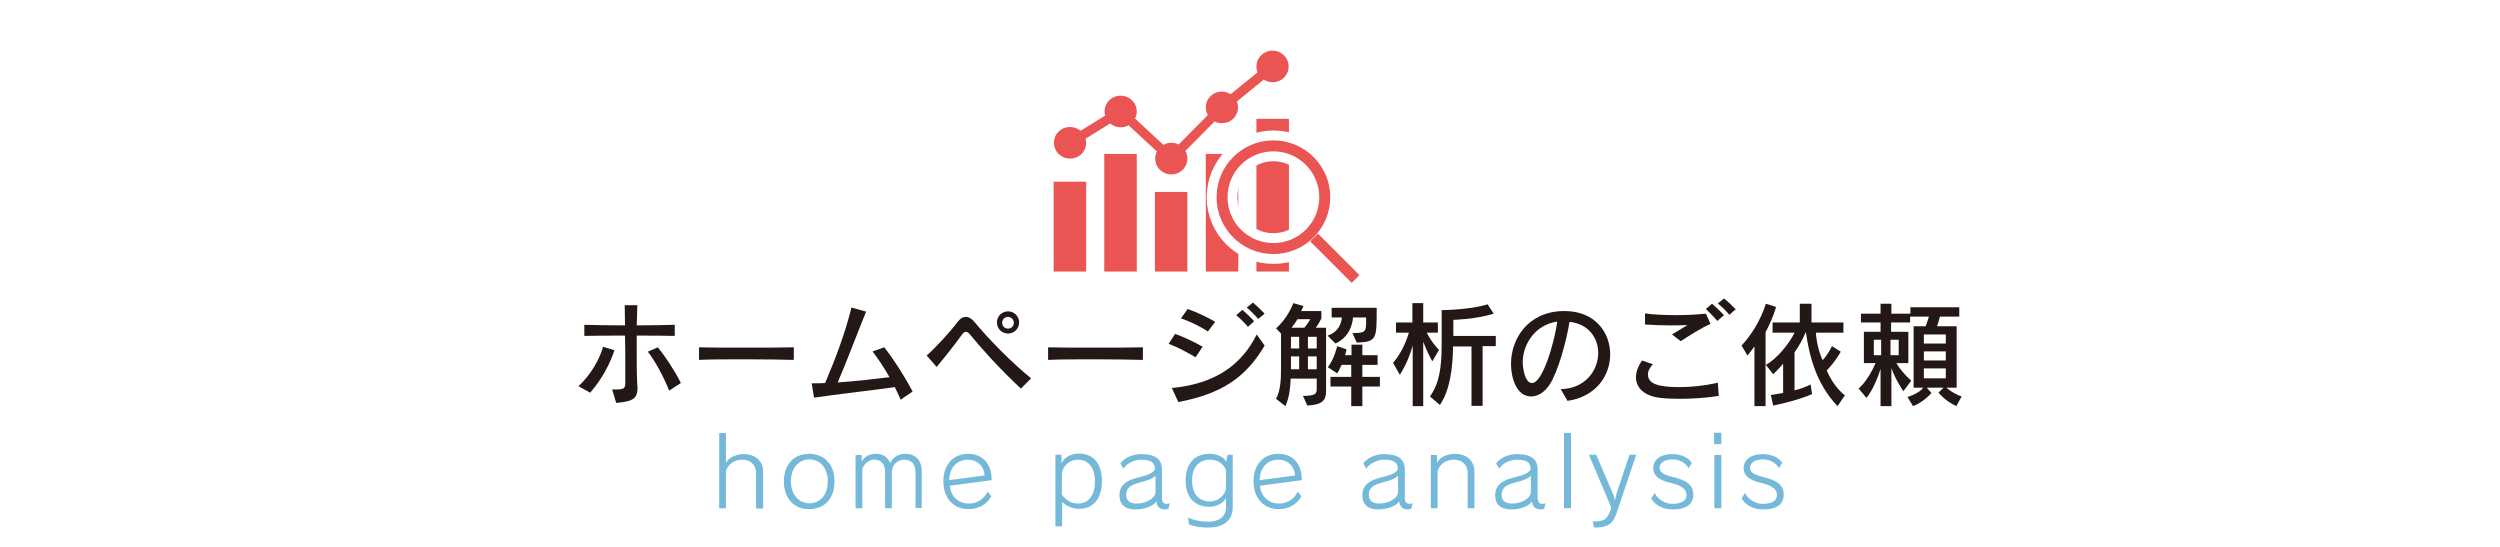 <?xml version="1.0" encoding="utf-8"?>
<!-- Generator: Adobe Illustrator 27.4.1, SVG Export Plug-In . SVG Version: 6.00 Build 0)  -->
<svg version="1.1" xmlns="http://www.w3.org/2000/svg" xmlns:xlink="http://www.w3.org/1999/xlink" x="0px" y="0px"
	 viewBox="0 0 854.4 186.9" style="enable-background:new 0 0 854.4 186.9;" xml:space="preserve">
<style type="text/css">
	.st0{fill:#FFFFFF;}
	.st1{fill:#231815;}
	.st2{fill:#74B8DA;}
	.st3{fill:#EA5452;}
	.st4{fill:none;stroke:#FFFFFF;stroke-width:9;stroke-miterlimit:10;}
	.st5{fill:none;stroke:#EA5452;stroke-width:2.25;stroke-miterlimit:10;}
</style>
<g id="レイヤー_1">
</g>
<g id="クライアント名">
	<rect class="st0" width="854.4" height="186.9"/>
	<g>
		<g>
			<path class="st1" d="M197.7,132c4.3-4,7.3-9.4,8.4-13.5l3.9,1.2c-1.6,4.8-4.3,9.9-8.3,14.5L197.7,132z M217.9,132.2
				c0,3.9-1.3,5-7.3,5.5l-1.4-4.6c0.6,0,1.2,0,1.6,0c2.7,0,2.9-0.6,2.9-2.5c0-1.4,0-3.4,0-5.6c0-3.1,0-6.7-0.1-10.3
				c-5.3,0-10.5,0-13.9,0.1v-3.8c3.4,0.1,8.6,0.2,13.9,0.2c0-2.7-0.1-5.1-0.1-6.9l4.3,0c0,1.8-0.1,4.1-0.2,6.9c4.9,0,9.7-0.1,13-0.2
				v3.8c-3.3-0.1-8-0.1-13-0.1v4.2c0,4.6,0,9.3,0.2,12.7V132.2z M228.7,133.5c-1.8-4.5-4.7-10-7.3-13.3l3.4-1.5
				c2.6,3.1,5.8,8,7.9,12.2L228.7,133.5z"/>
			<path class="st1" d="M271.3,123c-3.4-0.1-9.8-0.2-16.1-0.2c-6.4,0-12.8,0-16.3,0.2v-4.3c2.8,0.1,8.9,0.1,15.1,0.1
				c7.2,0,14.6,0,17.3-0.1V123z"/>
			<path class="st1" d="M307.8,136.6c-0.6-1.4-1.2-2.8-2-4.3c-8.4,1.2-20.2,2.5-27.6,3.6l-0.8-4.9h1.1c1.1,0,2.2,0,3.5-0.1
				c3.7-8.7,6.9-17.3,9-25.8l5,1.4c-2.8,6.8-6.4,16.5-9.7,24.2c6-0.4,12.9-1.2,17.7-1.8c-1.8-3.2-3.9-6.3-5.8-8.8l4-1.4
				c3.3,4.2,6.9,9.8,9.7,15.1L307.8,136.6z"/>
			<path class="st1" d="M348.9,132.8c-7-6.5-13.6-13.8-17.4-18.5c-0.5-0.6-0.9-0.9-1.4-0.9c-0.4,0-0.9,0.3-1.3,0.9
				c-1.9,2.7-5.9,7.8-8.7,11.1l-3.4-3.9c3.2-2.8,8.2-8.3,10.6-11.5c0.9-1.2,1.8-1.7,2.8-1.7c1,0,2,0.6,2.9,1.7
				c5.6,6.7,12.9,14,19.4,19.3L348.9,132.8z M344.5,114c-2.1,0-3.8-1.7-3.8-3.8s1.7-3.8,3.8-3.8s3.8,1.7,3.8,3.8
				S346.6,114,344.5,114z M344.5,108.3c-1.2,0-2,0.9-2,2c0,1.2,0.9,2,2,2c1.2,0,2-0.9,2-2C346.4,109,345.5,108.3,344.5,108.3z"/>
			<path class="st1" d="M390.6,123c-3.4-0.1-9.8-0.2-16.1-0.2s-12.8,0-16.3,0.2v-4.3c2.8,0.1,8.9,0.1,15.1,0.1
				c7.2,0,14.6,0,17.3-0.1V123z"/>
			<path class="st1" d="M408.6,122.1c-2.7-1.6-6.4-3.6-9.2-4.6l2.2-3.4c3,1.1,6.7,2.8,9.4,4.4L408.6,122.1z M432.2,118.1
				c-6.4,10.9-14.7,16.5-29.5,19.3l-2.2-4.8c14.9-1.4,23.9-8,29-18.3L432.2,118.1z M412.8,113.3c-2.3-1.6-6.2-3.5-9.2-4.5l2.3-3.2
				c3.1,1.1,6.8,2.8,9.4,4.4L412.8,113.3z M426.5,111.7c-1.2-1.4-2.6-2.8-4-4l2.1-1.8c1.4,1.2,2.8,2.5,4,3.9L426.5,111.7z M430,109
				c-1.1-1.3-2.5-2.7-3.9-3.9l2.1-1.7c1.4,1.2,2.8,2.5,4,3.8L430,109z"/>
			<path class="st1" d="M445.3,135.3c4.4,0,4.7-0.8,4.7-2.4v-3.5h-8.9c-0.1,2.9-0.4,6.3-1.8,9.4l-3.2-2.5c1.6-2.9,1.7-7,1.7-10.5
				V114l-1.7-1.8c4.1-3.5,5.9-8.6,5.9-8.6l3.5,1c0,0-0.4,0.9-0.8,1.7h6.9v2.5c0,0-0.8,1.7-1.9,3.2h3.5v21.6c0,3.4-1.4,4.7-6.4,5
				L445.3,135.3z M444,115.1h-2.8v4h2.8V115.1z M444,121.8h-2.8v4.4h2.8V121.8z M443.4,109.1c-0.4,0.8-1.4,2.1-2,2.9h4.4
				c1.1-1.3,2-2.9,2-2.9H443.4z M450,115.1h-3v4h3V115.1z M450,121.8h-3v4.4h3V121.8z M462.2,113.8c0.4,0,0.7,0,1,0
				c4.2,0,3.6-1.3,3.7-5.3h-4.5c-0.2,2.6-1.4,6.8-6,8.9l-2.7-2.7c3.7-1.2,4.7-4.1,4.9-6.2h-3.5v-3.3h15.4v0.4
				c0,10.3,0,11.2-6.8,11.5L462.2,113.8z M461.8,138.8v-6.7h-7.1v-3.3h7.1v-4.1h-3.3c-0.4,0.9-0.9,2-1.5,2.9l-3.2-2.1
				c2.2-2.8,3.2-7.2,3.2-7.2l3.2,1.1c0,0-0.2,1-0.5,2h2.2v-3.6h3.7v3.6h5.2v3.3h-5.2v4.1h6v3.3h-6v6.7H461.8z"/>
			<path class="st1" d="M482.8,138.8v-20.7c-0.8,2.9-2.2,6.6-4.4,10l-2.3-4.1c2.8-3.2,4.5-7.3,5.4-10.3h-4.4v-3.5h5.6v-6.6h3.7v6.6
				h5v3.5h-3.8c1.9,3.7,4.2,5.9,4.2,5.9l-2.3,3.9c0,0-1.8-3.2-3.1-6.7v22H482.8z M502.9,138.8v-20.4h-6.3c-0.1,7.6-1.1,15-4.5,20
				l-3.4-2.9c3.2-4.5,4-9.9,4-17.7V106c10.5-0.2,15.7-2,15.7-2l2.1,3.2c-6.5,2-13.8,2.1-13.8,2.1v5.5h14.5v3.5h-4.5v20.4H502.9z"/>
			<path class="st1" d="M533.4,133c8.4-0.2,12.8-6.4,12.8-12.4c0-5-3.2-9.9-9.8-10.6c-1.1,6.8-4,17.3-6.9,21.6
				c-1.7,2.5-4,3.9-6.2,3.9c-5,0-6.9-6.3-6.9-11.1c0-8.4,5.5-17.7,17.6-18.1h0.7c10.4,0,15.6,7.3,15.6,14.8
				c0,7.2-4.8,14.5-14.6,15.9L533.4,133z M520.4,123.9c0,0.7,0.4,7,3.2,7c3.7,0,7.8-14.5,8.6-21C524.6,111,520.4,117.7,520.4,123.9z
				"/>
			<path class="st1" d="M587.4,135.3c-4.3,0.7-9.1,1-13.3,1c-2.5,0-4.8-0.1-6.5-0.3c-5.7-0.6-8.5-3.5-8.5-7.1c0-1.8,0.7-3.7,2.1-5.7
				l3.7,1.3c-1.1,1.1-1.7,2.3-1.7,3.5c0,3.4,4.1,4.3,10.8,4.3c3.7,0,8.2-0.4,13.1-1.5L587.4,135.3z M571.4,114.3
				c1.5-0.9,3.5-2.1,5.3-3.2c-1.9,0.1-3.9,0.1-5.9,0.1c-2.8,0-5.7-0.1-8.6-0.3l0-3.8c2.5,0.4,6.5,0.6,10.6,0.6
				c3.6,0,7.3-0.2,10.2-0.5l1.6,3.5c-2.7,1.1-7.6,4.2-10.2,5.9L571.4,114.3z M586.9,109.7c-1.1-1.4-2.6-2.8-3.9-4.1l2.1-1.8
				c1.4,1.2,2.8,2.5,4.1,3.9L586.9,109.7z M591,107.6c-1.1-1.4-2.5-2.7-3.9-3.9l2.1-1.7c1.4,1.1,2.8,2.5,4,3.7L591,107.6z"/>
			<path class="st1" d="M599.6,138.8v-20.4c-1.2,1.7-2.4,3.1-2.4,3.1l-2-3.4c3.4-3.7,6.5-8.6,8.3-14.3l3.5,1.1
				c-1,3.4-2.3,6.2-3.6,8.6v25.3H599.6z M628,138.8c-7.3-7.6-9.7-17.3-10.8-25.2h-0.1c-0.9,2.2-2.5,5.1-3.8,6.8v13
				c2.1-0.5,3.9-1.2,5.5-2l0.5,3.3c-5.9,2.5-13.3,3.9-13.3,3.9l-0.8-3.6c0,0,1.7-0.3,4.2-0.7v-10c-1.5,1.8-3.4,3.6-3.4,3.6l-2.5-3.2
				c3.9-2.1,8.2-7.6,9.8-11h-7.5v-3.5h9.3v-6.4h4v6.4h10.9v3.5h-9.4c0.2,3.1,1,6.6,2.3,9.4c1.1-1.1,2.3-3,3.2-4.8l3,1.9
				c-1.5,2.7-3.5,5.1-4.8,6.4c2.5,5.9,6.2,8.5,6.2,8.5L628,138.8z"/>
			<path class="st1" d="M668.6,138.8c-3.9-1.8-6.1-4.6-6.1-4.6l1.7-1.7h-5.7l1.6,1.8c0,0-2.6,3.1-6.3,4.5l-1.9-3.1
				c2.7-0.9,4.6-2.1,5.4-3.2H654v-21h4.1c0.4-1.1,0.9-2.4,1.1-3.3h-6.4v2h-6.5v3.2h5.9v10.7h-4.1c1.1,1.8,2.7,3.9,5.1,6l-2.7,3.6
				c0,0-2.5-3.5-4.1-7.9v13h-3.7v-12.7c-0.8,2.6-2.5,7-4.8,9.9l-2.7-3.2c2.4-2.1,4.5-5.7,5.8-8.7H637v-10.7h5.7v-3.2H636v-3h6.7
				v-3.4h3.7v3.4h6.5V105h16.7v3.2h-6.6c-0.3,1-0.6,2.3-1,3.3h6.7v21h-3.5c1,0.9,2.9,2.2,5.2,3L668.6,138.8z M642.9,116.1h-2.5v5.3
				h2.5V116.1z M648.9,116.1h-2.8v5.3h2.8V116.1z M665,114.3h-7.5v3.1h7.5V114.3z M665,120.1h-7.5v3.1h7.5V120.1z M665,125.9h-7.5
				v3.4h7.5V125.9z"/>
		</g>
	</g>
	<g>
		<g>
			<path class="st2" d="M258.4,173.7v-12c0-2.9-2-4.6-4.7-4.6c-2.5,0-4.8,1.3-5.6,3.9v12.7h-2.3v-25.7h2.3v10.2c0.8-1.6,3.1-3,6.1-3
				c3.8,0,6.6,2.2,6.6,6v12.6H258.4z"/>
			<path class="st2" d="M267.9,164.5c0-5.7,3.4-9.4,8.6-9.4c5.3,0,8.7,3.7,8.7,9.4c0,5.8-3.3,9.5-8.7,9.5
				C271.3,174,267.9,170.3,267.9,164.5z M282.9,164.5c0-4.7-2.7-7.5-6.3-7.5c-3.4,0-6.3,2.7-6.3,7.5c0,4.7,2.9,7.5,6.3,7.5
				C280.2,172,282.9,169.3,282.9,164.5z"/>
			<path class="st2" d="M312.9,173.7v-12.2c0-2.9-1.4-4.4-3.9-4.4c-2.2,0-4.2,1.8-4.2,4.2v12.4h-2.3v-12.2c0-2.9-1.3-4.4-3.8-4.4
				c-1.8,0-3.3,1.3-4,3.2v13.4h-2.3v-18.2h2.1v2.2c0.8-1.4,2.4-2.6,4.7-2.6c2.6,0,4.3,1.1,5,3.2c0.7-1.7,2.6-3.2,5.2-3.2
				c3.5,0,5.6,2.2,5.6,5.9v12.6H312.9z"/>
			<path class="st2" d="M338.8,169.6c-1.5,2.6-4.1,4.4-7.8,4.4c-5.1,0-8.6-3.7-8.6-9.5c0-5.6,3.3-9.4,8.5-9.4c4.9,0,8,3.4,8,8.8v0.2
				l-14.3,1.9c0.4,3.8,3,6.1,6.5,6.1c2.7,0,5.3-1.5,6.4-4.1L338.8,169.6z M336.5,162.5c-0.2-3.2-2.5-5.4-5.7-5.4
				c-3.7,0-6.3,2.6-6.4,7L336.5,162.5z"/>
			<path class="st2" d="M360.7,180v-24.6h2.1v3c0.7-2,3.3-3.4,5.9-3.4c4.8,0,7.9,3.3,7.9,9.4c0,6.2-3.1,9.5-7.9,9.5
				c-2.1,0-4.6-1.1-5.7-2.4v8.4H360.7z M362.9,169.1c1.5,1.8,3.1,3,5.5,3c3.3,0,5.8-2.4,5.8-7.5c0-5.1-2.5-7.5-5.8-7.5
				c-3,0-5.5,2.4-5.5,5.1V169.1z"/>
			<path class="st2" d="M399.3,173.9c-0.4,0.1-0.8,0.2-1.2,0.2c-1.6,0-2.8-0.9-2.9-2.8c-1,1.7-4.1,2.8-7.1,2.8
				c-3.7,0-5.4-1.7-5.5-4.6v-0.3c0-3.5,2.6-5.1,6.3-6c2.7-0.6,5.8-1.6,5.8-3.1c0-2.2-1.7-3-4.8-3c-2.1,0-5,1.3-5.9,3.1l-1.1-1.8
				c1.3-1.9,4.2-3.2,7.1-3.2c4.4,0,7.1,1.4,7.1,5.2v9.7c0,1.4,0.6,2.1,1.6,2.1c0.3,0,0.7-0.1,1.1-0.2L399.3,173.9z M394.9,162.6
				c-0.9,1-3,1.7-5.4,2.3c-2.6,0.7-4.6,1.6-4.6,4.1v0.3c0.1,1.8,1.2,2.8,3.6,2.8c2.4,0,5.8-1.2,6.4-3.6V162.6z"/>
			<path class="st2" d="M419,170.1c-0.8,1.8-3.2,3.1-5.7,3.1c-4.7,0-8.1-2.9-8.1-9c0-6.1,3.4-9.1,8.1-9.1c2.9,0,4.9,1.1,5.8,2.7
				l0.4-2.4h1.8v18c0,4.4-3,6.9-8.5,6.9c-2.3,0-4.9-0.4-6.4-1l-0.4-2.4c2,0.9,4.6,1.4,6.8,1.4c3.8,0,6.2-1.7,6.2-5V170.1z
				 M419,160.5c-1.2-2.3-3.1-3.4-5.5-3.4c-3.3,0-6.1,2.1-6.1,7.1c0,5.1,2.8,7.2,6.1,7.2c2.9,0,5.5-2.3,5.5-5.1V160.5z"/>
			<path class="st2" d="M444.8,169.6c-1.5,2.6-4.1,4.4-7.8,4.4c-5.1,0-8.6-3.7-8.6-9.5c0-5.6,3.3-9.4,8.5-9.4c4.9,0,8,3.4,8,8.8v0.2
				l-14.3,1.9c0.4,3.8,3,6.1,6.5,6.1c2.7,0,5.3-1.5,6.4-4.1L444.8,169.6z M442.6,162.5c-0.2-3.2-2.5-5.4-5.7-5.4
				c-3.7,0-6.3,2.6-6.4,7L442.6,162.5z"/>
			<path class="st2" d="M482.3,173.9c-0.4,0.1-0.8,0.2-1.2,0.2c-1.6,0-2.8-0.9-2.9-2.8c-1,1.7-4.1,2.8-7.1,2.8
				c-3.7,0-5.4-1.7-5.5-4.6v-0.3c0-3.5,2.6-5.1,6.3-6c2.7-0.6,5.8-1.6,5.8-3.1c0-2.2-1.7-3-4.8-3c-2.1,0-5,1.3-5.9,3.1l-1.1-1.8
				c1.3-1.9,4.2-3.2,7.1-3.2c4.4,0,7.1,1.4,7.1,5.2v9.7c0,1.4,0.6,2.1,1.6,2.1c0.3,0,0.7-0.1,1.1-0.2L482.3,173.9z M477.8,162.6
				c-0.9,1-3,1.7-5.4,2.3c-2.6,0.7-4.6,1.6-4.6,4.1v0.3c0.1,1.8,1.2,2.8,3.6,2.8c2.4,0,5.8-1.2,6.4-3.6V162.6z"/>
			<path class="st2" d="M501.6,173.7v-12c0-2.9-2-4.6-4.7-4.6c-2.5,0-4.8,1.3-5.6,3.9v12.7H489v-18.2h2.1v2.7
				c0.8-1.7,3.2-3.1,6.2-3.1c3.8,0,6.6,2.3,6.6,6.1v12.5H501.6z"/>
			<path class="st2" d="M527.7,173.9c-0.4,0.1-0.8,0.2-1.2,0.2c-1.6,0-2.8-0.9-2.9-2.8c-1,1.7-4.1,2.8-7.1,2.8
				c-3.7,0-5.4-1.7-5.5-4.6v-0.3c0-3.5,2.6-5.1,6.3-6c2.7-0.6,5.8-1.6,5.8-3.1c0-2.2-1.7-3-4.8-3c-2.1,0-5,1.3-5.9,3.1l-1.1-1.8
				c1.3-1.9,4.2-3.2,7.1-3.2c4.4,0,7.1,1.4,7.1,5.2v9.7c0,1.4,0.6,2.1,1.6,2.1c0.3,0,0.7-0.1,1.1-0.2L527.7,173.9z M523.2,162.6
				c-0.9,1-3,1.7-5.4,2.3c-2.6,0.7-4.6,1.6-4.6,4.1v0.3c0.1,1.8,1.2,2.8,3.6,2.8c2.4,0,5.8-1.2,6.4-3.6V162.6z"/>
			<path class="st2" d="M534.5,173.7v-25.7h2.4v25.7H534.5z"/>
			<path class="st2" d="M544.3,178.2h0.6c3.8,0,4.5-1,5.8-4.7l-7.7-18.1h2.5l5.6,13c0.4,0.9,0.7,2.1,0.8,2.8h0
				c0.1-0.7,0.4-1.9,0.7-2.9l4.3-12.9h2.3l-6.8,20.2c-1.2,3.4-2.9,4.7-7.6,4.7L544.3,178.2z"/>
			<path class="st2" d="M577.1,160c-1.1-1.9-3.1-3-5.6-3c-2.6,0-4.3,1.2-4.3,2.8c0,1.5,1.1,2.4,4.4,3.2c4.8,1.1,7.1,2.8,7.1,6
				c0,3.2-2.2,5.1-7.1,5.1c-3.4,0-6.1-1.6-7.3-3.8l1.2-1.8c1.1,2.2,3.5,3.7,6.1,3.7c3.2,0,4.8-1.2,4.8-3c0-2.1-1.8-3.3-5.5-4.2
				c-4.2-0.9-5.9-2.7-5.9-5c0-2.8,2.4-4.8,6.5-4.8c3.3,0,5.7,1.3,6.7,3L577.1,160z"/>
			<path class="st2" d="M585.8,151.8v-3.9h2.5v3.9H585.8z M585.9,173.7v-18.2h2.4v18.2H585.9z"/>
			<path class="st2" d="M608,160c-1.1-1.9-3.1-3-5.6-3c-2.6,0-4.3,1.2-4.3,2.8c0,1.5,1.1,2.4,4.4,3.2c4.8,1.1,7.1,2.8,7.1,6
				c0,3.2-2.2,5.1-7.1,5.1c-3.4,0-6.1-1.6-7.3-3.8l1.2-1.8c1.1,2.2,3.5,3.7,6.1,3.7c3.2,0,4.8-1.2,4.8-3c0-2.1-1.8-3.3-5.5-4.2
				c-4.2-0.9-5.9-2.7-5.9-5c0-2.8,2.4-4.8,6.5-4.8c3.3,0,5.7,1.3,6.7,3L608,160z"/>
		</g>
	</g>
	<g>
		<g>
			<rect x="429.4" y="40.6" class="st3" width="11.1" height="52.2"/>
			<rect x="412.1" y="52.6" class="st3" width="11.1" height="40.2"/>
			<rect x="394.7" y="65.6" class="st3" width="11.1" height="27.2"/>
			<rect x="377.4" y="52.6" class="st3" width="11.1" height="40.2"/>
			<rect x="360.1" y="62.1" class="st3" width="11.1" height="30.7"/>
			<path class="st3" d="M431.9,27.2c0.9,0.5,1.9,0.9,3,0.9c3.1,0,5.5-2.4,5.5-5.4c0-3-2.5-5.4-5.5-5.4s-5.5,2.4-5.5,5.4
				c0,0.7,0.1,1.4,0.4,2l-9.2,7.5c-0.9-0.5-1.9-0.9-3-0.9c-3.1,0-5.5,2.4-5.5,5.4c0,0.9,0.2,1.8,0.7,2.6l-10,10.1
				c-0.7-0.4-1.6-0.6-2.5-0.6c-1,0-1.9,0.2-2.7,0.7l-9.7-9c0.4-0.7,0.6-1.5,0.6-2.4c0-3-2.5-5.4-5.5-5.4c-3.1,0-5.5,2.4-5.5,5.4
				c0,0.5,0.1,1,0.2,1.4l-8.4,5.2c-1-0.8-2.2-1.3-3.6-1.3c-3.1,0-5.5,2.4-5.5,5.4c0,3,2.5,5.4,5.5,5.4c3.1,0,5.5-2.4,5.5-5.4
				c0-0.5-0.1-1-0.2-1.4l8.4-5.2c1,0.8,2.2,1.3,3.6,1.3c1,0,1.9-0.2,2.7-0.7l9.7,9c-0.4,0.7-0.6,1.5-0.6,2.4c0,3,2.5,5.4,5.5,5.4
				c3.1,0,5.5-2.4,5.5-5.4c0-0.9-0.2-1.8-0.7-2.6l10-10.1c0.7,0.4,1.6,0.6,2.5,0.6c3.1,0,5.5-2.4,5.5-5.4c0-0.7-0.1-1.4-0.4-2
				L431.9,27.2z"/>
		</g>
		<g>
			<g>
				<g>
					<path class="st4" d="M435.2,85.7c-10.1,0-18.3-8.2-18.3-18.3c0-10.1,8.2-18.3,18.3-18.3c10.1,0,18.3,8.2,18.3,18.3
						C453.5,77.5,445.3,85.7,435.2,85.7z M435.2,50.6c-9.3,0-16.8,7.5-16.8,16.8c0,9.3,7.5,16.8,16.8,16.8c9.3,0,16.8-7.5,16.8-16.8
						C452,58.2,444.5,50.6,435.2,50.6z"/>
				</g>
				<g>
					
						<rect x="455.5" y="79.3" transform="matrix(0.707 -0.707 0.707 0.707 71.27 348.472)" class="st4" width="1.5" height="17.8"/>
				</g>
			</g>
			<g>
				<g>
					<path class="st3" d="M435.2,85.7c-10.1,0-18.3-8.2-18.3-18.3c0-10.1,8.2-18.3,18.3-18.3c10.1,0,18.3,8.2,18.3,18.3
						C453.5,77.5,445.3,85.7,435.2,85.7z M435.2,50.6c-9.3,0-16.8,7.5-16.8,16.8c0,9.3,7.5,16.8,16.8,16.8c9.3,0,16.8-7.5,16.8-16.8
						C452,58.2,444.5,50.6,435.2,50.6z"/>
				</g>
				<g>
					
						<rect x="455.5" y="79.3" transform="matrix(0.707 -0.707 0.707 0.707 71.27 348.472)" class="st3" width="1.5" height="17.8"/>
				</g>
			</g>
			<g>
				<g>
					<path class="st3" d="M435.2,85.7c-10.1,0-18.3-8.2-18.3-18.3c0-10.1,8.2-18.3,18.3-18.3c10.1,0,18.3,8.2,18.3,18.3
						C453.5,77.5,445.3,85.7,435.2,85.7z M435.2,50.6c-9.3,0-16.8,7.5-16.8,16.8c0,9.3,7.5,16.8,16.8,16.8c9.3,0,16.8-7.5,16.8-16.8
						C452,58.2,444.5,50.6,435.2,50.6z"/>
				</g>
				<g>
					
						<rect x="455.5" y="79.3" transform="matrix(0.707 -0.707 0.707 0.707 71.27 348.472)" class="st3" width="1.5" height="17.8"/>
				</g>
			</g>
			<g>
				<g>
					<path class="st5" d="M435.2,85.7c-10.1,0-18.3-8.2-18.3-18.3c0-10.1,8.2-18.3,18.3-18.3c10.1,0,18.3,8.2,18.3,18.3
						C453.5,77.5,445.3,85.7,435.2,85.7z M435.2,50.6c-9.3,0-16.8,7.5-16.8,16.8c0,9.3,7.5,16.8,16.8,16.8c9.3,0,16.8-7.5,16.8-16.8
						C452,58.2,444.5,50.6,435.2,50.6z"/>
				</g>
				<g>
					
						<rect x="455.5" y="79.3" transform="matrix(0.707 -0.707 0.707 0.707 71.27 348.472)" class="st5" width="1.5" height="17.8"/>
				</g>
			</g>
		</g>
	</g>
</g>
</svg>
